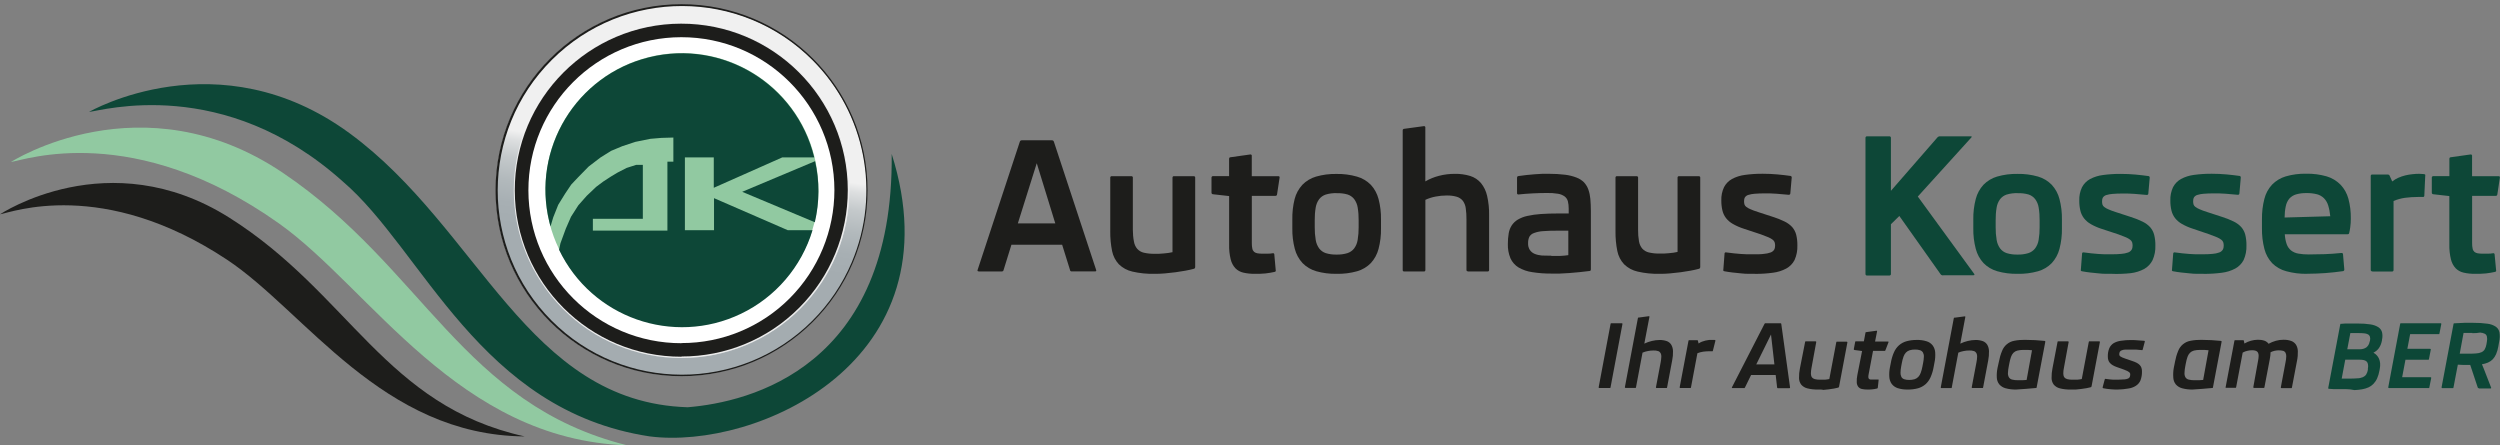 <?xml version="1.0" encoding="utf-8"?>
<svg xmlns="http://www.w3.org/2000/svg" height="94.21" id="a" viewBox="0 0 528.91 94.21" width="528.91">
  <rect x="0" y="0" width="528.91" height="94.21" fill="#808080" stroke="none"/>
  <defs>
    <style>.h{fill:#fff;}.i{clip-path:url(#e);}.i,.j,.k,.l,.m,.n{fill:none;}.o{fill:url(#g);}.j{clip-path:url(#c);}.k{clip-path:url(#b);}.p{fill:#91c9a1;}.l{clip-path:url(#f);}.m{clip-path:url(#d);}.q{fill:#0d4737;}.r{fill:#ececec;}.s{fill:#1d1d1b;}</style>
    <clipPath id="b">
      <circle class="n" cx="144.29" cy="40" r="40"/>
    </clipPath>
    <clipPath id="c">
      <rect class="n" height="157.43" width="131.19" x="78.6" y="-51.56"/>
    </clipPath>
    <clipPath id="d">
      <rect class="n" height="157.43" width="131.19" x="78.6" y="-51.56"/>
    </clipPath>
    <clipPath id="e">
      <rect class="n" height="84.88" width="83.37" x="103.04" y="-1.34"/>
    </clipPath>
    <clipPath id="f">
      <path class="n" d="m119.09,65.34c-13.86-13.86-13.85-36.33.01-50.19,13.86-13.86,36.33-13.85,50.19.01s13.85,36.33-.01,50.19c-6.66,6.66-15.69,10.39-25.1,10.39-9.42.02-18.45-3.72-25.09-10.4m9.88-61.11c-19.96,8.4-29.33,31.39-20.93,51.35,8.4,19.96,31.39,29.33,51.35,20.93,19.96-8.4,29.33-31.39,20.93-51.35-6.12-14.54-20.36-24-36.14-24-5.22,0-10.4,1.04-15.21,3.07"/>
    </clipPath>
    <linearGradient gradientTransform="translate(-639381.71 -602943.73) rotate(-180) scale(1026.98)" gradientUnits="userSpaceOnUse" id="g" x1="-622.77" x2="-622.68" y1="-587.15" y2="-587.15">
      <stop offset="0" stop-color="#f0f0f0"/>
      <stop offset=".04" stop-color="#f0f0f0"/>
      <stop offset=".44" stop-color="#f0f0f0"/>
      <stop offset=".46" stop-color="#dddfe0"/>
      <stop offset=".5" stop-color="#c4c9cb"/>
      <stop offset=".55" stop-color="#b2b9bc"/>
      <stop offset=".6" stop-color="#a7afb3"/>
      <stop offset=".65" stop-color="#a4acb0"/>
      <stop offset=".96" stop-color="#a4acb0"/>
      <stop offset="1" stop-color="#a4acb0"/>
    </linearGradient>
  </defs>
  <g class="k">
    <g class="j">
      <g class="m">
        <path class="h" d="m144.19,79.46c-21.66.03-39.24-17.5-39.27-39.17-.02-15.79,9.43-30.06,23.98-36.19,20.06-8.18,42.96,1.44,51.14,21.5,8.04,19.71-1.11,42.24-20.61,50.77-4.83,2.04-10.02,3.09-15.26,3.08"/>
        <path class="r" d="m144.19,75.73c-19.6,0-35.49-15.89-35.49-35.49,0-19.6,15.89-35.49,35.49-35.49,19.6,0,35.49,15.89,35.49,35.49,0,9.41-3.74,18.44-10.39,25.09-6.64,6.68-15.68,10.43-25.1,10.4"/>
        <path class="s" d="m144.19,75.47c-19.46.03-35.25-15.72-35.28-35.18S124.63,5.04,144.08,5.01c19.46-.03,35.25,15.72,35.28,35.18.01,9.34-3.68,18.3-10.27,24.91-6.59,6.63-15.56,10.34-24.91,10.32"/>
        <path class="h" d="m144.19,72.61c-17.88.02-32.38-14.46-32.4-32.34-.02-17.88,14.46-32.38,32.34-32.4,17.88-.02,32.38,14.46,32.4,32.34,0,8.58-3.39,16.81-9.45,22.89-6.06,6.09-14.3,9.5-22.89,9.48"/>
        <g class="i">
          <g class="l">
            <rect class="o" height="87.57" transform="translate(85.21 177.97) rotate(-82.52)" width="87.57" x="100.25" y="-3.36"/>
          </g>
        </g>
        <path class="s" d="m144.19.89c-21.73,0-39.35,17.62-39.35,39.35s17.62,39.35,39.35,39.35,39.35-17.62,39.35-39.35c0,0,0,0,0,0,0-21.73-17.62-39.35-39.35-39.35h0m27.64,67c-15.25,15.21-39.95,15.17-55.15-.08-15.21-15.25-15.17-39.95.08-55.15,15.25-15.21,39.95-15.17,55.15.08,11.2,11.23,14.48,28.13,8.3,42.73-1.96,4.64-4.81,8.86-8.38,12.42"/>
      </g>
    </g>
  </g>
  <circle class="p" cx="144.27" cy="40.11" r="28.88"/>
  <path class="q" d="m172.39,47.02c1-4.25,1.02-8.67.05-12.92l-15.42,6.48,15.37,6.44Z"/>
  <path class="q" d="m166.66,48.7l-15.6-6.78v6.78h-6.16v-15.4h6.11v6.43l14.49-6.43h6.76c-3.77-15.48-19.37-24.97-34.84-21.2s-24.97,19.37-21.2,34.84c.08.32.16.65.25.97l.57-1.92,1.06-2.66,1.48-2.39,1.28-1.9,1.4-1.48,2.27-2.32,2.51-1.92,2.24-1.4,2.39-1,2.76-.91,3.15-.64,2.37-.2,2.51-.07v5.1h-1.26v14.58h-15.77v-2.49h10.57v-11.41h-1.41l-2,.64-1.95,1-1.4.84-1.63,1.06-1.48,1.11-2,1.9-1.77,2-1.55,2.42-1.11,2.54-1.13,3.08-.29,1.38c6.89,14.36,24.11,20.42,38.47,13.54,7.31-3.5,12.81-9.92,15.15-17.69h-5.28.04Z"/>
  <path class="q" d="m188.65,32.57c.48,45.2-30.11,52.52-43.17,53.59-34-1.06-44-37.77-71.48-57.94-27.77-20.4-55.17-4.54-55.17-4.54,2.75-.26,28.51-7.88,53.71,14.73,16.95,14.49,28.87,48.45,64.87,53.91,22.55,2.93,65.16-15.75,51.24-59.75Z"/>
  <path class="p" d="m2.3,34.28s27.74-17.82,57.54,2.28,38,48.94,72.84,57.65c-35.78-1.18-54.31-33.2-73.66-46.94C28.33,25.5,5.15,33.88,2.3,34.28Z"/>
  <path class="s" d="m0,45.34s23-15.37,48.48.69c25.48,16.06,33,39.8,62.53,46.3-30.18-.23-46.41-26.4-63-37.4C21.72,37.51,2.38,44.95,0,45.34Z"/>
  <path class="s" d="m207.06,57.41c-.23,0-.31-.11-.23-.32l8.92-27.09c.03-.1.09-.18.16-.25.09-.05.2-.08.3-.07h6.3c.1,0,.21.02.3.07.07.07.13.15.16.25l8.93,27.1c.08.21,0,.32-.23.32h-4.87c-.19.04-.39-.08-.43-.27,0-.02,0-.03,0-.05l-1.66-5.32h-10.73l-1.65,5.32c-.02.2-.19.34-.39.33-.02,0-.03,0-.05,0h-4.83.01Zm12.28-22.88l-4,12.73h7.92l-3.92-12.73Z"/>
  <path class="s" d="m244.24,57.93c-1.57.04-3.13-.12-4.66-.47-1.08-.24-2.07-.77-2.86-1.54-.73-.78-1.23-1.75-1.44-2.8-.28-1.39-.41-2.81-.39-4.23v-11.28c-.02-.16.09-.32.25-.34.03,0,.06,0,.09,0h4.1c.16-.02.32.09.34.25,0,.03,0,.06,0,.09v11c0,.84.07,1.67.23,2.49.09.57.33,1.11.7,1.55.37.4.86.69,1.39.81.75.17,1.51.25,2.28.23h.94l1-.07,1-.11c.29-.04.57-.09.85-.16v-15.74c-.02-.16.09-.32.25-.34.03,0,.06,0,.09,0h4.12c.16-.02.32.09.34.25,0,.03,0,.06,0,.09v18.84c0,.1-.02.2-.07.29-.07.07-.16.12-.26.14-.51.14-1.09.27-1.76.39s-1.36.23-2.08.33c-.73.09-1.47.17-2.22.24-.75.07-1.5.1-2.23.09Z"/>
  <path class="s" d="m265.44,57.93c-.8.01-1.61-.07-2.39-.25-.64-.14-1.22-.46-1.68-.92-.49-.53-.83-1.18-1-1.89-.25-1.02-.36-2.08-.33-3.13v-10.26l-3.39-.38c-.18,0-.34-.13-.34-.32,0-.02,0-.04,0-.06v-3.11c-.02-.16.09-.32.25-.34.03,0,.06,0,.09,0h3.38v-3.64c0-.1.02-.19.07-.27.08-.07.18-.1.28-.1l4.12-.58c.15-.03.3.06.33.21,0,.03,0,.06,0,.09v4.3h5.59c.13-.03.27.05.3.18.01.05,0,.11-.01.16l-.53,3.48c0,.1-.05.2-.12.27-.08.05-.18.08-.28.07h-4.94v10c-.01.4.03.79.11,1.18.05.26.19.49.38.67.2.16.44.26.69.3.33.05.67.08,1,.08h1.11c.42,0,.79-.03,1.11-.09.14-.05.29.02.35.16.01.04.02.08.01.12l.29,3.24c.03.09.03.2,0,.29-.07.07-.16.12-.26.14-.63.14-1.27.25-1.92.32-.76.07-1.52.1-2.28.08Z"/>
  <path class="s" d="m282.77,57.93c-1.46.03-2.91-.15-4.31-.55-1.1-.32-2.1-.91-2.9-1.73-.78-.85-1.34-1.88-1.63-3-.37-1.42-.55-2.89-.52-4.36v-1.84c-.03-1.47.13-2.93.49-4.35.29-1.12.85-2.15,1.63-3,.8-.82,1.8-1.42,2.9-1.74,1.4-.4,2.85-.59,4.31-.56,1.46-.03,2.92.16,4.33.56,1.12.31,2.13.91,2.95,1.74.78.85,1.34,1.88,1.63,3,.37,1.42.55,2.89.52,4.36v1.84c.03,1.47-.15,2.94-.52,4.36-.29,1.12-.85,2.15-1.63,3-.8.82-1.81,1.42-2.91,1.73-1.41.39-2.87.58-4.34.54Zm0-17.07c-.77-.02-1.55.08-2.29.3-.56.18-1.05.53-1.41,1-.38.53-.62,1.13-.72,1.77-.15.89-.21,1.79-.2,2.69v1.48c-.01.9.06,1.8.21,2.68.1.64.35,1.25.73,1.78.36.47.85.82,1.41,1,.74.22,1.5.32,2.27.3.77.02,1.54-.08,2.28-.3.57-.18,1.07-.53,1.44-1,.39-.53.64-1.14.74-1.79.15-.89.22-1.8.21-2.7v-1.47c.01-.9-.05-1.79-.2-2.68-.09-.64-.35-1.25-.73-1.78-.36-.47-.86-.82-1.43-1-.75-.21-1.53-.3-2.31-.27h0Z"/>
  <path class="s" d="m310.59,57.41c-.16.02-.32-.09-.34-.25,0-.03,0-.06,0-.09v-10.68c.01-.78-.04-1.56-.15-2.34-.07-.56-.28-1.1-.61-1.56-.33-.41-.78-.71-1.28-.86-.7-.2-1.43-.29-2.16-.27-.79,0-1.57.08-2.34.23-.74.14-1.47.37-2.15.69v14.82c.02.16-.09.32-.25.34-.03,0-.06,0-.09,0h-4.12c-.16.02-.32-.09-.34-.25,0-.03,0-.06,0-.09v-29.47c-.03-.18.1-.35.28-.38.02,0,.04,0,.06,0l4.12-.56c.15-.03.3.06.33.21,0,.03,0,.06,0,.09v11.39c.89-.52,1.85-.91,2.85-1.17,1.1-.29,2.23-.43,3.37-.43,1.11-.02,2.22.13,3.28.45.88.28,1.66.79,2.26,1.49.64.79,1.09,1.72,1.31,2.72.31,1.36.45,2.76.42,4.16v11.5c.02.16-.09.32-.25.34-.03,0-.06,0-.09,0h-4.12v-.03Z"/>
  <path class="s" d="m327.21,40.83c-.91,0-1.89.03-2.93.08-1.04.05-2.04.13-3,.23-.15.03-.3-.06-.33-.21,0-.03,0-.06,0-.09v-3.21c0-.1.02-.2.07-.28.08-.07.18-.1.28-.11l1.63-.21,1.73-.16,1.66-.1h1.43c1.13,0,2.27.06,3.39.2.82.1,1.63.3,2.4.6.59.22,1.12.56,1.57,1,.4.44.72.95.92,1.51.23.65.37,1.32.43,2,.07.75.1,1.6.11,2.54v12.35c0,.1-.02.2-.07.28-.08.06-.18.09-.28.09l-2.08.24c-.73.07-1.44.14-2.15.19l-2,.11h-1.63c-1.4.02-2.8-.08-4.19-.3-1.03-.14-2.01-.48-2.91-1-.75-.46-1.34-1.13-1.7-1.93-.4-.97-.59-2.01-.55-3.05,0-.75.05-1.51.18-2.25.1-.6.32-1.17.65-1.68.33-.49.76-.9,1.26-1.2.62-.36,1.3-.63,2-.78.95-.21,1.91-.35,2.88-.41,1.11-.08,2.41-.12,3.9-.12h2v-1c.01-.54-.05-1.08-.18-1.61-.12-.4-.36-.75-.69-1-.42-.29-.9-.49-1.4-.56-.79-.13-1.59-.18-2.39-.16Zm1,13.31h1.9c.57-.02,1.13-.08,1.69-.16v-5.18h-2.1c-1.33,0-2.41.03-3.22.1-.66.03-1.32.17-1.94.4-.43.14-.78.43-1,.82-.18.42-.27.88-.25,1.34-.03.5.1,1,.37,1.43.25.36.6.64,1,.81.49.2,1.01.32,1.54.36.66.03,1.34.04,2.04.04l-.03.04Z"/>
  <path class="s" d="m351.13,57.93c-1.57.04-3.13-.12-4.66-.47-1.08-.24-2.07-.77-2.86-1.54-.73-.78-1.23-1.75-1.44-2.8-.28-1.39-.41-2.81-.39-4.23v-11.28c-.02-.16.09-.32.25-.34.03,0,.06,0,.09,0h4.1c.16-.02.32.09.34.25,0,.03,0,.06,0,.09v11c-.01.82.05,1.63.19,2.44.09.57.33,1.11.7,1.55.37.4.86.69,1.39.81.75.17,1.51.25,2.28.23h.94l1-.07,1-.11c.29-.04.57-.09.85-.16v-15.69c-.02-.16.09-.32.25-.34.03,0,.06,0,.09,0h4.12c.16-.02.32.09.34.25,0,.03,0,.06,0,.09v18.84c0,.1-.02.2-.07.29-.07.07-.16.12-.26.14-.51.14-1.09.27-1.76.39-.67.12-1.36.23-2.08.33-.73.09-1.47.17-2.22.24-.75.07-1.48.1-2.19.09Z"/>
  <path class="s" d="m371.26,57.93h-1.33c-.51,0-1.06-.03-1.64-.1l-1.76-.18c-.59-.07-1.14-.15-1.65-.25-.1,0-.2-.05-.28-.12-.03-.09-.03-.2,0-.29l.25-3.31c-.01-.15.09-.28.24-.29.04,0,.08,0,.12.01l1.63.2c.5.05.98.1,1.45.13l1.36.07h1.33c.88,0,1.61,0,2.2-.09.48-.03.95-.13,1.4-.29.31-.1.57-.3.75-.56.16-.27.23-.59.22-.9,0-.24-.03-.47-.1-.7-.08-.22-.22-.4-.41-.54-.28-.21-.59-.39-.91-.52-.39-.17-.93-.38-1.6-.62l-3.63-1.2c-.79-.25-1.56-.59-2.28-1-.56-.31-1.05-.73-1.45-1.23-.37-.48-.63-1.03-.77-1.62-.16-.69-.24-1.41-.23-2.12-.04-.97.16-1.93.57-2.81.38-.73.96-1.33,1.68-1.73.86-.46,1.79-.75,2.75-.87,1.25-.17,2.52-.25,3.78-.24,1.08,0,2.11.05,3.1.14.99.09,1.88.2,2.68.31.17-.01.32.12.33.29,0,.03,0,.06,0,.09l-.29,3.31c0,.17-.13.3-.29.31-.02,0-.04,0-.07,0-.8-.09-1.64-.16-2.52-.22-.88-.06-1.68-.09-2.41-.08-.9,0-1.64.03-2.23.08-.47.03-.93.11-1.38.25-.28.08-.53.26-.7.5-.14.25-.2.54-.19.83,0,.23.02.45.08.67.07.21.2.39.38.52.28.21.59.38.91.51.4.18.94.38,1.63.6l3.07,1c.87.27,1.71.6,2.52,1,.6.29,1.15.69,1.6,1.18.4.47.69,1.02.84,1.61.18.74.26,1.49.25,2.25.04,1.07-.16,2.13-.6,3.11-.39.76-1,1.38-1.75,1.79-.88.47-1.84.77-2.83.89-1.26.17-2.54.25-3.81.24Z"/>
  <path class="q" d="m411.08,58.26c-.11,0-.23-.02-.33-.07-.09-.06-.17-.14-.23-.23l-8.69-12.27-1.78,1.75v10.49c.03.17-.1.34-.27.36-.03,0-.06,0-.09,0h-4.66c-.17.03-.34-.1-.36-.27,0-.03,0-.06,0-.09v-28.73c-.03-.17.1-.34.27-.36.03,0,.06,0,.09,0h4.66c.17-.03.34.1.36.27,0,.03,0,.06,0,.09v11.17l9.8-11.25c.07-.09.16-.17.27-.22.11-.05.22-.07.34-.06h6.48c.23,0,.27.08.12.25l-11.32,12.49,11.92,16.35c.13.2.06.3-.16.3h-6.37l-.04.03Z"/>
  <path class="q" d="m426.83,57.93c-1.45.03-2.9-.15-4.3-.55-1.1-.32-2.1-.91-2.9-1.73-.78-.85-1.34-1.88-1.63-3-.37-1.42-.55-2.89-.52-4.36v-1.84c-.03-1.47.15-2.94.52-4.36.29-1.12.85-2.15,1.63-3,.8-.82,1.8-1.42,2.9-1.74,1.4-.4,2.85-.59,4.3-.56,1.46-.03,2.92.16,4.33.56,1.11.32,2.11.92,2.92,1.75.78.85,1.34,1.88,1.63,3,.37,1.42.55,2.89.52,4.36v1.84c.03,1.47-.15,2.94-.52,4.36-.29,1.12-.85,2.15-1.63,3-.8.82-1.81,1.42-2.91,1.73-1.41.39-2.87.58-4.34.54Zm0-17.07c-.77-.02-1.55.08-2.29.3-.56.18-1.05.53-1.41,1-.38.53-.62,1.13-.72,1.77-.15.89-.21,1.79-.2,2.69v1.48c-.01.9.06,1.8.21,2.68.1.64.35,1.25.73,1.78.36.47.85.82,1.41,1,.74.22,1.5.32,2.27.3.77.02,1.54-.08,2.28-.3.57-.18,1.07-.53,1.44-1,.39-.53.65-1.14.75-1.79.15-.89.22-1.8.21-2.7v-1.47c.01-.9-.05-1.79-.2-2.68-.09-.64-.35-1.25-.73-1.78-.36-.47-.86-.82-1.43-1-.75-.21-1.54-.3-2.32-.27h0Z"/>
  <path class="q" d="m446.9,57.93h-1.33c-.51,0-1.06-.03-1.64-.1l-1.76-.18c-.59-.07-1.14-.15-1.65-.25-.1,0-.2-.05-.28-.12-.03-.09-.03-.2,0-.29l.25-3.31c-.01-.15.09-.28.24-.29.04,0,.08,0,.12.01l1.63.2c.5.05.98.1,1.45.13l1.36.07h1.33c.88,0,1.61-.03,2.2-.09.48-.03.95-.13,1.4-.29.3-.1.56-.3.74-.56.16-.27.23-.59.22-.9,0-.24-.03-.47-.1-.7-.08-.22-.22-.4-.41-.54-.28-.21-.59-.39-.91-.52-.39-.17-.93-.38-1.6-.62l-3.53-1.16c-.79-.25-1.56-.59-2.28-1-.56-.31-1.05-.74-1.45-1.24-.37-.48-.63-1.03-.77-1.62-.16-.69-.24-1.41-.23-2.12-.04-.97.16-1.93.57-2.81.38-.73.96-1.33,1.68-1.73.86-.46,1.79-.75,2.75-.87,1.25-.17,2.52-.25,3.78-.24,1.08,0,2.11.05,3.1.14s1.88.2,2.68.31c.17-.02.32.11.34.28,0,.03,0,.07,0,.1l-.29,3.31c.01.16-.11.3-.27.31-.03,0-.06,0-.09,0-.8-.09-1.64-.16-2.52-.22-.88-.06-1.68-.09-2.41-.08-.91,0-1.65.03-2.23.08-.47.03-.93.11-1.38.25-.28.08-.53.26-.7.5-.14.25-.2.54-.19.83,0,.23.02.45.08.67.07.21.2.39.38.52.28.21.59.38.91.51.4.18.94.38,1.63.6l3.07,1c.87.27,1.71.6,2.52,1,.6.29,1.15.69,1.6,1.18.4.47.69,1.02.84,1.61.18.74.26,1.49.25,2.25.04,1.07-.16,2.13-.6,3.11-.39.78-1,1.42-1.76,1.85-.88.47-1.84.77-2.83.89-1.29.14-2.6.19-3.9.15Z"/>
  <path class="q" d="m466.18,57.93h-1.33c-.51,0-1.06-.03-1.64-.1l-1.76-.18c-.59-.07-1.14-.15-1.65-.25-.1,0-.2-.05-.28-.12-.03-.09-.03-.2,0-.29l.25-3.31c-.01-.15.09-.28.24-.29.04,0,.08,0,.12.01l1.63.2c.5.05.98.1,1.45.13l1.36.07h1.33c.88,0,1.61-.03,2.2-.09.48-.03.95-.13,1.4-.29.3-.1.56-.3.74-.56.16-.27.23-.59.22-.9,0-.24-.03-.47-.1-.7-.08-.22-.22-.4-.41-.54-.28-.21-.59-.39-.91-.52-.39-.17-.93-.38-1.6-.62l-3.54-1.2c-.79-.25-1.56-.59-2.28-1-.56-.31-1.05-.73-1.45-1.23-.37-.48-.63-1.03-.77-1.62-.16-.69-.24-1.41-.23-2.12-.04-.97.16-1.93.57-2.81.38-.73.96-1.33,1.68-1.73.86-.46,1.79-.75,2.75-.87,1.25-.17,2.52-.25,3.78-.24,1.08,0,2.11.05,3.1.14.99.09,1.88.2,2.68.31.17-.02.32.11.34.28,0,.03,0,.07,0,.1l-.29,3.31c.01.16-.11.3-.27.31-.03,0-.06,0-.09,0-.8-.09-1.64-.16-2.52-.22-.88-.06-1.68-.09-2.41-.08-.91,0-1.65.03-2.23.08-.47.03-.93.11-1.38.25-.28.08-.53.26-.7.5-.14.25-.2.54-.19.83,0,.23.02.45.08.67.07.21.2.39.38.52.28.21.59.38.91.51.4.18.94.38,1.63.6l3.07,1c.87.27,1.71.6,2.52,1,.6.29,1.15.69,1.6,1.18.4.47.69,1.02.84,1.61.18.74.26,1.49.25,2.25.04,1.07-.16,2.13-.6,3.11-.4.76-1.01,1.38-1.76,1.79-.88.47-1.84.77-2.83.89-1.29.17-2.59.25-3.89.24Z"/>
  <path class="q" d="m488.11,57.93c-1.48.03-2.96-.15-4.39-.54-1.13-.29-2.17-.88-3-1.7-.79-.84-1.36-1.88-1.65-3-.37-1.45-.55-2.94-.52-4.43v-1.9c-.02-1.45.15-2.89.51-4.29.28-1.12.84-2.15,1.62-3,.8-.82,1.79-1.42,2.89-1.75,1.41-.41,2.87-.6,4.33-.57,1.46-.03,2.92.16,4.33.56,1.13.33,2.15.95,2.97,1.79.77.82,1.33,1.83,1.63,2.92.37,1.37.54,2.78.52,4.19,0,.62-.03,1.24-.12,1.86-.08.55-.15.95-.22,1.2-.01.08-.05.16-.11.22-.07.05-.16.08-.25.07h-13.27c.04.72.17,1.44.41,2.12.18.51.5.96.92,1.31.45.34.97.57,1.52.66.73.13,1.47.19,2.21.18,1.15,0,2.27-.02,3.37-.06,1.1-.04,2.28-.12,3.54-.25.16-.03.32.07.35.23,0,.02,0,.04,0,.07l.27,3.16c.03.18-.09.36-.27.39-.02,0-.03,0-.05,0-1.21.17-2.42.31-3.64.4-1.22.09-2.52.14-3.91.15Zm4.89-12.18c-.07-.78-.21-1.54-.44-2.29-.17-.57-.47-1.08-.88-1.51-.41-.41-.92-.7-1.48-.85-.73-.18-1.49-.27-2.24-.25-.75-.02-1.49.08-2.21.28-.54.16-1.03.47-1.41.89-.38.46-.63,1.01-.75,1.6-.17.79-.25,1.59-.25,2.4l9.66-.27Z"/>
  <path class="q" d="m501.9,57.41c-.16.02-.32-.09-.34-.25,0-.03,0-.06,0-.09v-19.81c-.02-.16.09-.32.25-.34.03,0,.06,0,.09,0h3.21c.11,0,.22.02.31.07.08.07.14.15.17.25l.52,1.15c.39-.32.83-.58,1.29-.78.48-.21.99-.39,1.5-.51.5-.12,1-.2,1.51-.25.47-.05.93-.08,1.4-.08.33,0,.67.02,1,.06.1,0,.2.05.28.12.03.09.03.18,0,.27l-.19,4.15c.02.15-.09.29-.25.31-.04,0-.08,0-.11-.01h-1.01c-.91,0-1.83.06-2.73.18-.83.12-1.64.34-2.41.67v14.58c.02.16-.09.32-.25.34-.03,0-.06,0-.09,0h-4.15v-.03Z"/>
  <path class="q" d="m523.6,57.93c-.8.01-1.61-.07-2.39-.25-.64-.14-1.22-.46-1.68-.92-.49-.53-.83-1.18-1-1.89-.25-1.02-.36-2.08-.34-3.13v-10.26l-3.37-.38c-.18,0-.34-.13-.34-.32,0-.02,0-.04,0-.06v-3.11c-.02-.16.09-.32.25-.34.03,0,.06,0,.09,0h3.38v-3.64c0-.1.02-.19.07-.27.08-.07.18-.1.28-.1l4.12-.58c.15-.03.3.06.33.21,0,.03,0,.06,0,.09v4.3h5.59c.13-.03.27.05.3.18.01.05,0,.11-.01.16l-.53,3.48c0,.1-.05.2-.12.27-.08.05-.18.08-.28.07h-4.94v10c-.01.4.03.79.11,1.18.05.26.19.49.38.67.2.16.44.26.69.3.33.05.67.08,1,.08h1.11c.42,0,.79-.03,1.11-.09.14-.05.29.02.35.16.01.04.02.08.01.12l.31,3.24c.03.09.03.2,0,.29-.07.07-.16.12-.26.14-.63.14-1.27.25-1.92.32-.77.07-1.54.1-2.31.08Z"/>
  <path class="s" d="m338.37,82.1c-.07,0-.14-.04-.15-.11,0-.02,0-.04,0-.06l2.52-13.4c0-.05.03-.1.06-.14.05-.01.09-.01.14,0h2.16c.06-.02.13.02.15.08,0,.03,0,.06,0,.09l-2.52,13.4s-.03.09-.06.13c-.05.01-.09.01-.14,0h-2.16Z"/>
  <path class="s" d="m350.49,82.1c-.07,0-.14-.04-.15-.11,0-.02,0-.04,0-.06l1-5.29c.07-.38.12-.77.14-1.16.02-.27-.03-.53-.15-.77-.11-.2-.3-.36-.52-.43-.32-.1-.66-.15-1-.13-.4,0-.79.04-1.18.12-.39.07-.77.18-1.13.34l-1.38,7.33s-.03.09-.06.13c-.05.01-.09.01-.14,0h-2c-.07,0-.14-.04-.15-.11,0-.02,0-.04,0-.06l2.75-14.58c0-.05.03-.1.06-.14.05-.01.09-.01.14,0l2.1-.28c.06-.02.12,0,.14.06.01.03.01.06,0,.09l-1.08,5.65c.51-.25,1.05-.44,1.61-.57.53-.13,1.08-.2,1.63-.2.52-.01,1.03.07,1.52.24.39.14.72.41.94.76.24.41.36.88.37,1.35.02.67-.04,1.34-.18,2l-1.07,5.68s-.03.09-.06.13c-.05.01-.09.01-.14,0h-2.03Z"/>
  <path class="s" d="m355.51,82.1c-.07,0-.14-.04-.15-.11,0-.02,0-.04,0-.06l1.86-9.82s.03-.09.06-.13c.05-.01.09-.01.14,0h1.59s.1-.02.15,0c.03.03.06.08.06.13l.14.56c.22-.16.45-.28.7-.38.25-.1.51-.18.77-.24.25-.06.51-.1.77-.13h.69c.16-.01.33-.01.49,0,.08,0,.14.06.14.14,0,.02,0,.04-.01.06l-.52,2.06s-.03.1-.06.13c-.05.02-.1.02-.15,0h-.49c-.45,0-.9.03-1.35.09-.42.06-.83.17-1.23.33l-1.36,7.23s-.03.09-.06.13c-.05.01-.09.01-.14,0h-2.05Z"/>
  <path class="s" d="m366.5,82.1c-.11,0-.14-.05-.09-.15l6.9-13.44s.06-.09.1-.12c.05-.01.1-.01.15,0h3.11c.09-.02.17.04.19.13,0,.01,0,.03,0,.04l1.85,13.4c.02.08-.03.15-.11.17-.01,0-.03,0-.04,0h-2.4c-.09.02-.17-.04-.19-.13,0-.01,0-.03,0-.04l-.3-2.63h-5.2l-1.3,2.65s-.05.09-.09.12c-.05.01-.1.01-.15,0h-2.43Zm8.18-11.33l-3.12,6.33h3.84l-.72-6.33Z"/>
  <path class="s" d="m384.64,82.41c-.77.02-1.53-.06-2.28-.25-.5-.12-.96-.4-1.29-.79-.3-.4-.46-.89-.46-1.39-.01-.69.05-1.38.19-2.05l1.1-5.59s.03-.09.06-.13c.05-.02.09-.02.14,0h2c.07,0,.14.04.15.11,0,.02,0,.04,0,.06l-1,5.45c-.08.4-.13.8-.13,1.21,0,.27.06.54.21.77.15.2.37.34.62.4.37.09.74.13,1.12.12h1.01l.5-.06.44-.08,1.47-7.77s.03-.09.06-.13c.05-.02.09-.02.14,0h2c.07,0,.14.04.15.11,0,.02,0,.04,0,.06l-1.76,9.34c-.01.1-.09.19-.19.21-.27.07-.57.13-.91.2s-.7.12-1.08.16l-1.14.12c-.38-.1-.75-.08-1.1-.08Z"/>
  <path class="s" d="m395.03,82.41c-.39,0-.77-.03-1.15-.12-.29-.07-.55-.23-.74-.46-.2-.28-.31-.6-.32-.94-.02-.52.02-1.04.13-1.55l1-5.08-1.6-.21c-.08,0-.14-.05-.15-.13,0-.02,0-.04,0-.06l.29-1.52s.03-.09.06-.13c.05-.02.09-.02.14,0h1.64l.34-1.81c0-.05.03-.1.06-.14.05-.01.09-.01.14,0l2.11-.29c.11,0,.16,0,.14.15l-.42,2.13h2.73c.11,0,.15.05.11.16l-.65,1.69s-.04.09-.08.13c-.05.02-.1.02-.15,0h-2.39l-.94,5c-.04.19-.06.39-.05.58,0,.12.04.24.12.33.08.08.19.13.3.15.17.02.33.02.5,0h1.1c.05-.03.12,0,.15.05.01.03.01.06,0,.09l-.17,1.58s-.02.09-.05.13c-.03.03-.08.06-.13.06-.33.08-.66.14-1,.17-.36.03-.72.05-1.08.04Z"/>
  <path class="s" d="m403.55,82.41c-.7.02-1.39-.08-2.06-.29-.5-.16-.94-.47-1.26-.88-.31-.44-.49-.95-.52-1.49-.05-.71,0-1.42.15-2.12l.18-.91c.13-.76.35-1.5.66-2.2.25-.57.62-1.08,1.08-1.49.46-.39,1-.68,1.58-.84.7-.19,1.43-.28,2.16-.27.7-.02,1.4.07,2.07.28.52.15.98.47,1.31.9.31.44.49.95.52,1.49.04.72,0,1.44-.16,2.14l-.17.91c-.13.75-.35,1.49-.66,2.19-.25.56-.62,1.07-1.08,1.48-.46.39-1,.68-1.58.84-.72.19-1.47.28-2.22.26Zm1.6-8.46c-.38,0-.76.04-1.13.15-.3.09-.57.26-.79.48-.23.25-.41.55-.52.88-.15.43-.27.88-.35,1.33l-.14.75c-.09.44-.13.88-.14,1.33-.01.3.05.61.19.88.13.23.34.4.59.48.34.11.7.16,1.06.15.38,0,.76-.04,1.13-.15.3-.09.57-.26.79-.49.23-.26.41-.55.52-.88.16-.44.28-.88.36-1.34l.14-.73c.09-.44.15-.88.16-1.33.02-.31-.05-.61-.19-.88-.14-.23-.35-.4-.6-.48-.35-.11-.71-.16-1.08-.15Z"/>
  <path class="s" d="m417.3,82.1c-.07,0-.14-.04-.15-.11,0-.02,0-.04,0-.06l1-5.29c.08-.38.12-.77.14-1.16.02-.27-.03-.53-.15-.77-.11-.2-.3-.36-.52-.43-.32-.1-.66-.15-1-.13-.4,0-.79.04-1.18.12-.39.07-.77.18-1.13.34l-1.38,7.33c0,.06,0,.11-.04.16-.05.01-.09.01-.14,0h-2c-.06.02-.13-.02-.15-.08,0-.03,0-.06,0-.09l2.75-14.58c0-.05.03-.1.06-.14.05-.01.09-.01.14,0l2.1-.28c.11,0,.16,0,.14.15l-1.06,5.62c.51-.25,1.05-.44,1.61-.57.53-.13,1.08-.2,1.63-.2.52-.01,1.03.07,1.52.24.39.14.72.41.94.76.24.41.36.88.37,1.35.02.67-.04,1.34-.17,2l-1.07,5.68s-.03.09-.06.13c-.05.02-.09.02-.14,0h-2.08Z"/>
  <path class="s" d="m426.56,82.41c-.76.02-1.52-.07-2.26-.27-.52-.14-.98-.43-1.33-.83-.32-.41-.5-.91-.52-1.43-.04-.69.02-1.39.16-2.07l.29-1.31c.14-.77.36-1.53.66-2.25.42-1.11,1.39-1.93,2.56-2.15.75-.15,1.52-.21,2.28-.2.73,0,1.45.02,2.16.06s1.37.09,2,.16c.08,0,.14.05.15.13,0,.02,0,.04,0,.06l-1.83,9.64c0,.05-.03.1-.06.14-.05.01-.09.01-.14,0-.71.08-1.4.14-2.08.18-.68.04-1.36.09-2.03.14Zm3.34-8.31c-.23,0-.52-.05-.85-.07h-1c-.42,0-.84.04-1.25.14-.31.08-.59.24-.82.46-.23.24-.41.54-.52.86-.15.44-.27.89-.35,1.35l-.13.68c-.1.46-.15.93-.17,1.4-.02.31.05.62.2.9.15.24.39.41.66.48.4.1.81.15,1.22.14h1l.87-.06,1.14-6.28Z"/>
  <path class="s" d="m438.07,82.41c-.77.02-1.53-.06-2.28-.25-.5-.12-.96-.4-1.29-.79-.3-.4-.46-.89-.46-1.39-.01-.69.05-1.38.19-2.05l1.07-5.59s.03-.09.06-.13c.05-.02.09-.02.14,0h2c.07,0,.14.04.15.11,0,.02,0,.04,0,.06l-1,5.45c-.09.4-.13.8-.13,1.21,0,.27.06.54.21.77.15.2.37.34.62.4.37.09.74.13,1.12.12h1.01l.5-.06.45-.08,1.48-7.85s.03-.09.06-.13c.05-.02.09-.02.14,0h2c.07,0,.14.04.15.11,0,.02,0,.04,0,.06l-1.76,9.34c-.01.1-.09.19-.19.21-.26.07-.57.13-.91.2s-.7.12-1.08.16l-1.14.12h-1.09Z"/>
  <path class="s" d="m448.05,82.41h-.64l-.8-.05-.85-.09c-.29-.03-.55-.08-.78-.13-.08,0-.14-.08-.14-.16,0-.01,0-.03,0-.04l.44-1.65c.01-.05.04-.1.08-.13.05-.02.09-.02.14,0l.78.1.7.06h1.29c.42,0,.83-.02,1.25-.06.25-.02.5-.08.73-.18.15-.07.27-.19.34-.34.06-.17.09-.36.09-.54,0-.09-.02-.18-.06-.26-.05-.09-.12-.17-.2-.23-.12-.09-.25-.17-.38-.23-.2-.1-.41-.18-.62-.26l-1.63-.58c-.29-.1-.57-.23-.84-.39-.22-.13-.41-.29-.58-.48-.15-.17-.26-.37-.33-.59-.07-.24-.11-.49-.1-.74-.02-.6.08-1.19.3-1.75.19-.44.51-.82.92-1.08.47-.27.99-.44,1.53-.51.72-.11,1.44-.17,2.17-.16.53,0,1.03.02,1.5.07l1.28.09c.07,0,.13.05.13.13,0,.02,0,.04-.01.06l-.44,1.66s-.03.09-.07.12c-.05.02-.1.02-.15,0l-1.2-.11h-2.27c-.25.01-.5.06-.74.15-.17.06-.31.16-.41.31-.09.16-.13.35-.12.53,0,.09.01.17.05.25.04.08.11.16.19.21.12.08.25.15.39.21.17.07.38.16.65.25l1.4.48c.34.11.68.24,1,.4.24.12.46.28.65.47.16.17.28.37.36.59.08.25.12.52.11.78.02.65-.09,1.29-.32,1.9-.21.48-.56.88-1,1.15-.48.3-1.03.49-1.59.56-.73.13-1.47.2-2.21.21Z"/>
  <path class="s" d="m463.9,82.41c-.76.02-1.52-.07-2.26-.27-.52-.14-.98-.43-1.33-.83-.32-.41-.5-.91-.52-1.43-.05-.7-.02-1.39.11-2.08l.26-1.3c.14-.77.36-1.53.66-2.25.43-1.13,1.42-1.94,2.61-2.15.75-.15,1.51-.21,2.27-.2.73,0,1.45.02,2.16.06s1.37.09,2,.16c.08,0,.14.05.15.13,0,.02,0,.04,0,.06l-1.83,9.64c0,.05-.03.1-.06.14-.05.01-.09.01-.14,0-.71.08-1.4.14-2.08.18-.68.04-1.34.09-1.99.14Zm3.35-8.31c-.23,0-.51-.05-.85-.07h-1c-.42,0-.84.04-1.25.14-.31.08-.59.24-.82.46-.24.24-.42.54-.53.86-.15.44-.27.89-.35,1.35l-.13.68c-.09.46-.15.93-.16,1.4-.02.31.05.62.2.9.15.24.39.41.66.48.4.1.81.15,1.22.14h1l.87-.06,1.14-6.28Z"/>
  <path class="s" d="m471.01,82.1c-.07,0-.14-.04-.15-.11,0-.02,0-.04,0-.06l1.86-9.82s.03-.09.06-.13c.05-.01.09-.01.14,0h1.59s.1-.02.15,0c.03.03.06.08.06.13l.12.57c.86-.52,1.85-.79,2.85-.8.47-.01.93.05,1.38.2.35.12.66.35.88.65.48-.27,1-.48,1.53-.63.52-.15,1.07-.22,1.61-.22.57-.02,1.13.07,1.67.26.41.15.76.43,1,.8.24.41.37.88.38,1.36.02.67-.03,1.34-.17,2l-1.08,5.68s-.03.09-.06.13c-.05.01-.09.01-.14,0h-2c-.07,0-.14-.04-.15-.11,0-.02,0-.04,0-.06l1-5.32c.09-.41.14-.84.15-1.26.01-.26-.05-.53-.17-.76-.12-.19-.3-.33-.52-.38-.3-.07-.6-.11-.91-.1-.28,0-.56.03-.84.09-.31.07-.6.17-.88.31,0,.22-.02.46-.05.72-.03.26-.08.54-.13.83l-1.12,5.87s-.03.09-.06.13c-.05.02-.09.02-.14,0h-2c-.07,0-.14-.04-.15-.11,0-.02,0-.04,0-.06l1-5.55c.07-.35.12-.7.13-1.06.01-.24-.04-.48-.14-.69-.1-.18-.26-.31-.45-.38-.25-.09-.52-.13-.79-.12-.34,0-.67.04-1,.12-.35.07-.69.2-1,.38l-1.38,7.31s-.03.09-.06.13c-.05.02-.09.02-.14,0h-2l.09.06Z"/>
  <path class="q" d="m496.24,82.32h-2.59l-.93-.06c-.07.01-.14-.04-.15-.11,0-.02,0-.05,0-.07l2.54-13.43c0-.05.03-.1.06-.14.05-.01.09-.01.14,0l.82-.06h2.76c.87-.01,1.74.05,2.6.18.59.08,1.15.27,1.66.58.39.24.67.62.8,1.06.12.52.12,1.07,0,1.59v.1c-.06.34-.15.68-.28,1-.11.26-.25.5-.41.73-.15.2-.32.38-.52.54-.19.15-.39.28-.61.39.26.14.5.32.7.54.21.22.37.47.49.75.13.3.2.62.23.95.03.38,0,.76-.07,1.14l-.07.38c-.1.58-.26,1.14-.5,1.68-.19.43-.46.82-.78,1.16-.3.31-.66.56-1.05.74-.43.19-.88.32-1.34.4-.54.09-1.08.15-1.63.17-.57-.13-1.19-.2-1.88-.21Zm4.73-4.4c.06-.3.06-.6,0-.9-.04-.21-.14-.41-.3-.56-.17-.14-.37-.24-.59-.28-.28-.06-.56-.08-.84-.08h-3.07l-.75,4h1.68c.63,0,1.16-.02,1.61-.06.41,0,.81-.09,1.19-.24.28-.12.53-.32.7-.57.19-.31.31-.65.36-1v-.31Zm-1.95-7.45h-1.77l-.65,3.42h2.72c.46,0,.91-.13,1.3-.38.37-.29.62-.71.7-1.18l.08-.23c.07-.28.07-.58,0-.86-.07-.21-.22-.39-.42-.5-.25-.13-.52-.2-.8-.22-.39-.04-.77-.05-1.16-.05Z"/>
  <path class="q" d="m505.42,82.1c-.07,0-.14-.04-.15-.11,0-.02,0-.04,0-.06l2.52-13.4c0-.05.03-.1.06-.14.05-.01.09-.01.14,0h8.35c.06-.02.13.02.15.08,0,.03,0,.06,0,.09l-.39,2s-.03.09-.06.13c-.05.02-.09.02-.14,0h-6l-.59,3.11h4.81c.07,0,.14.04.15.11,0,.02,0,.04,0,.06l-.39,2s-.03.09-.06.13c-.05.02-.09.02-.14,0h-4.77l-.7,3.7h6c.07,0,.14.04.15.11,0,.02,0,.04,0,.06l-.4,2s-.01.09-.04.13c-.05.01-.09.01-.14,0h-8.34Z"/>
  <path class="q" d="m524.43,82.1s-.1.02-.15,0c-.04-.03-.06-.07-.08-.12l-1.59-4.78h-1.62l-1-.05-.92,4.83s-.03.09-.06.13c-.05.01-.09.01-.14,0h-2.17c-.07,0-.14-.04-.15-.11,0-.02,0-.04,0-.06l2.53-13.4c0-.05.03-.1.06-.14.05-.01.09-.01.14,0,.71-.05,1.4-.08,2.06-.1h1.94c1-.01,2.01.05,3,.19.63.07,1.23.29,1.76.64.4.29.67.72.76,1.21.1.63.08,1.27-.05,1.89l-.2,1.1c-.09.55-.25,1.09-.47,1.61-.17.4-.42.77-.72,1.09-.29.29-.63.52-1,.68-.41.17-.83.29-1.27.36.11.25.23.53.35.84l1.6,4.11c0,.11,0,.16-.11.16h-2.51v-.08Zm-1.37-11.66h-1.86l-.81,4.39h1.83c.67,0,1.23-.02,1.68-.06.38-.02.76-.11,1.11-.26.28-.13.51-.34.67-.6.18-.33.3-.68.36-1.05l.1-.6c.07-.35.07-.71,0-1.06-.05-.25-.22-.47-.45-.59-.31-.15-.65-.23-1-.25-.41.09-.95.13-1.64.13v-.05Z"/>
</svg>